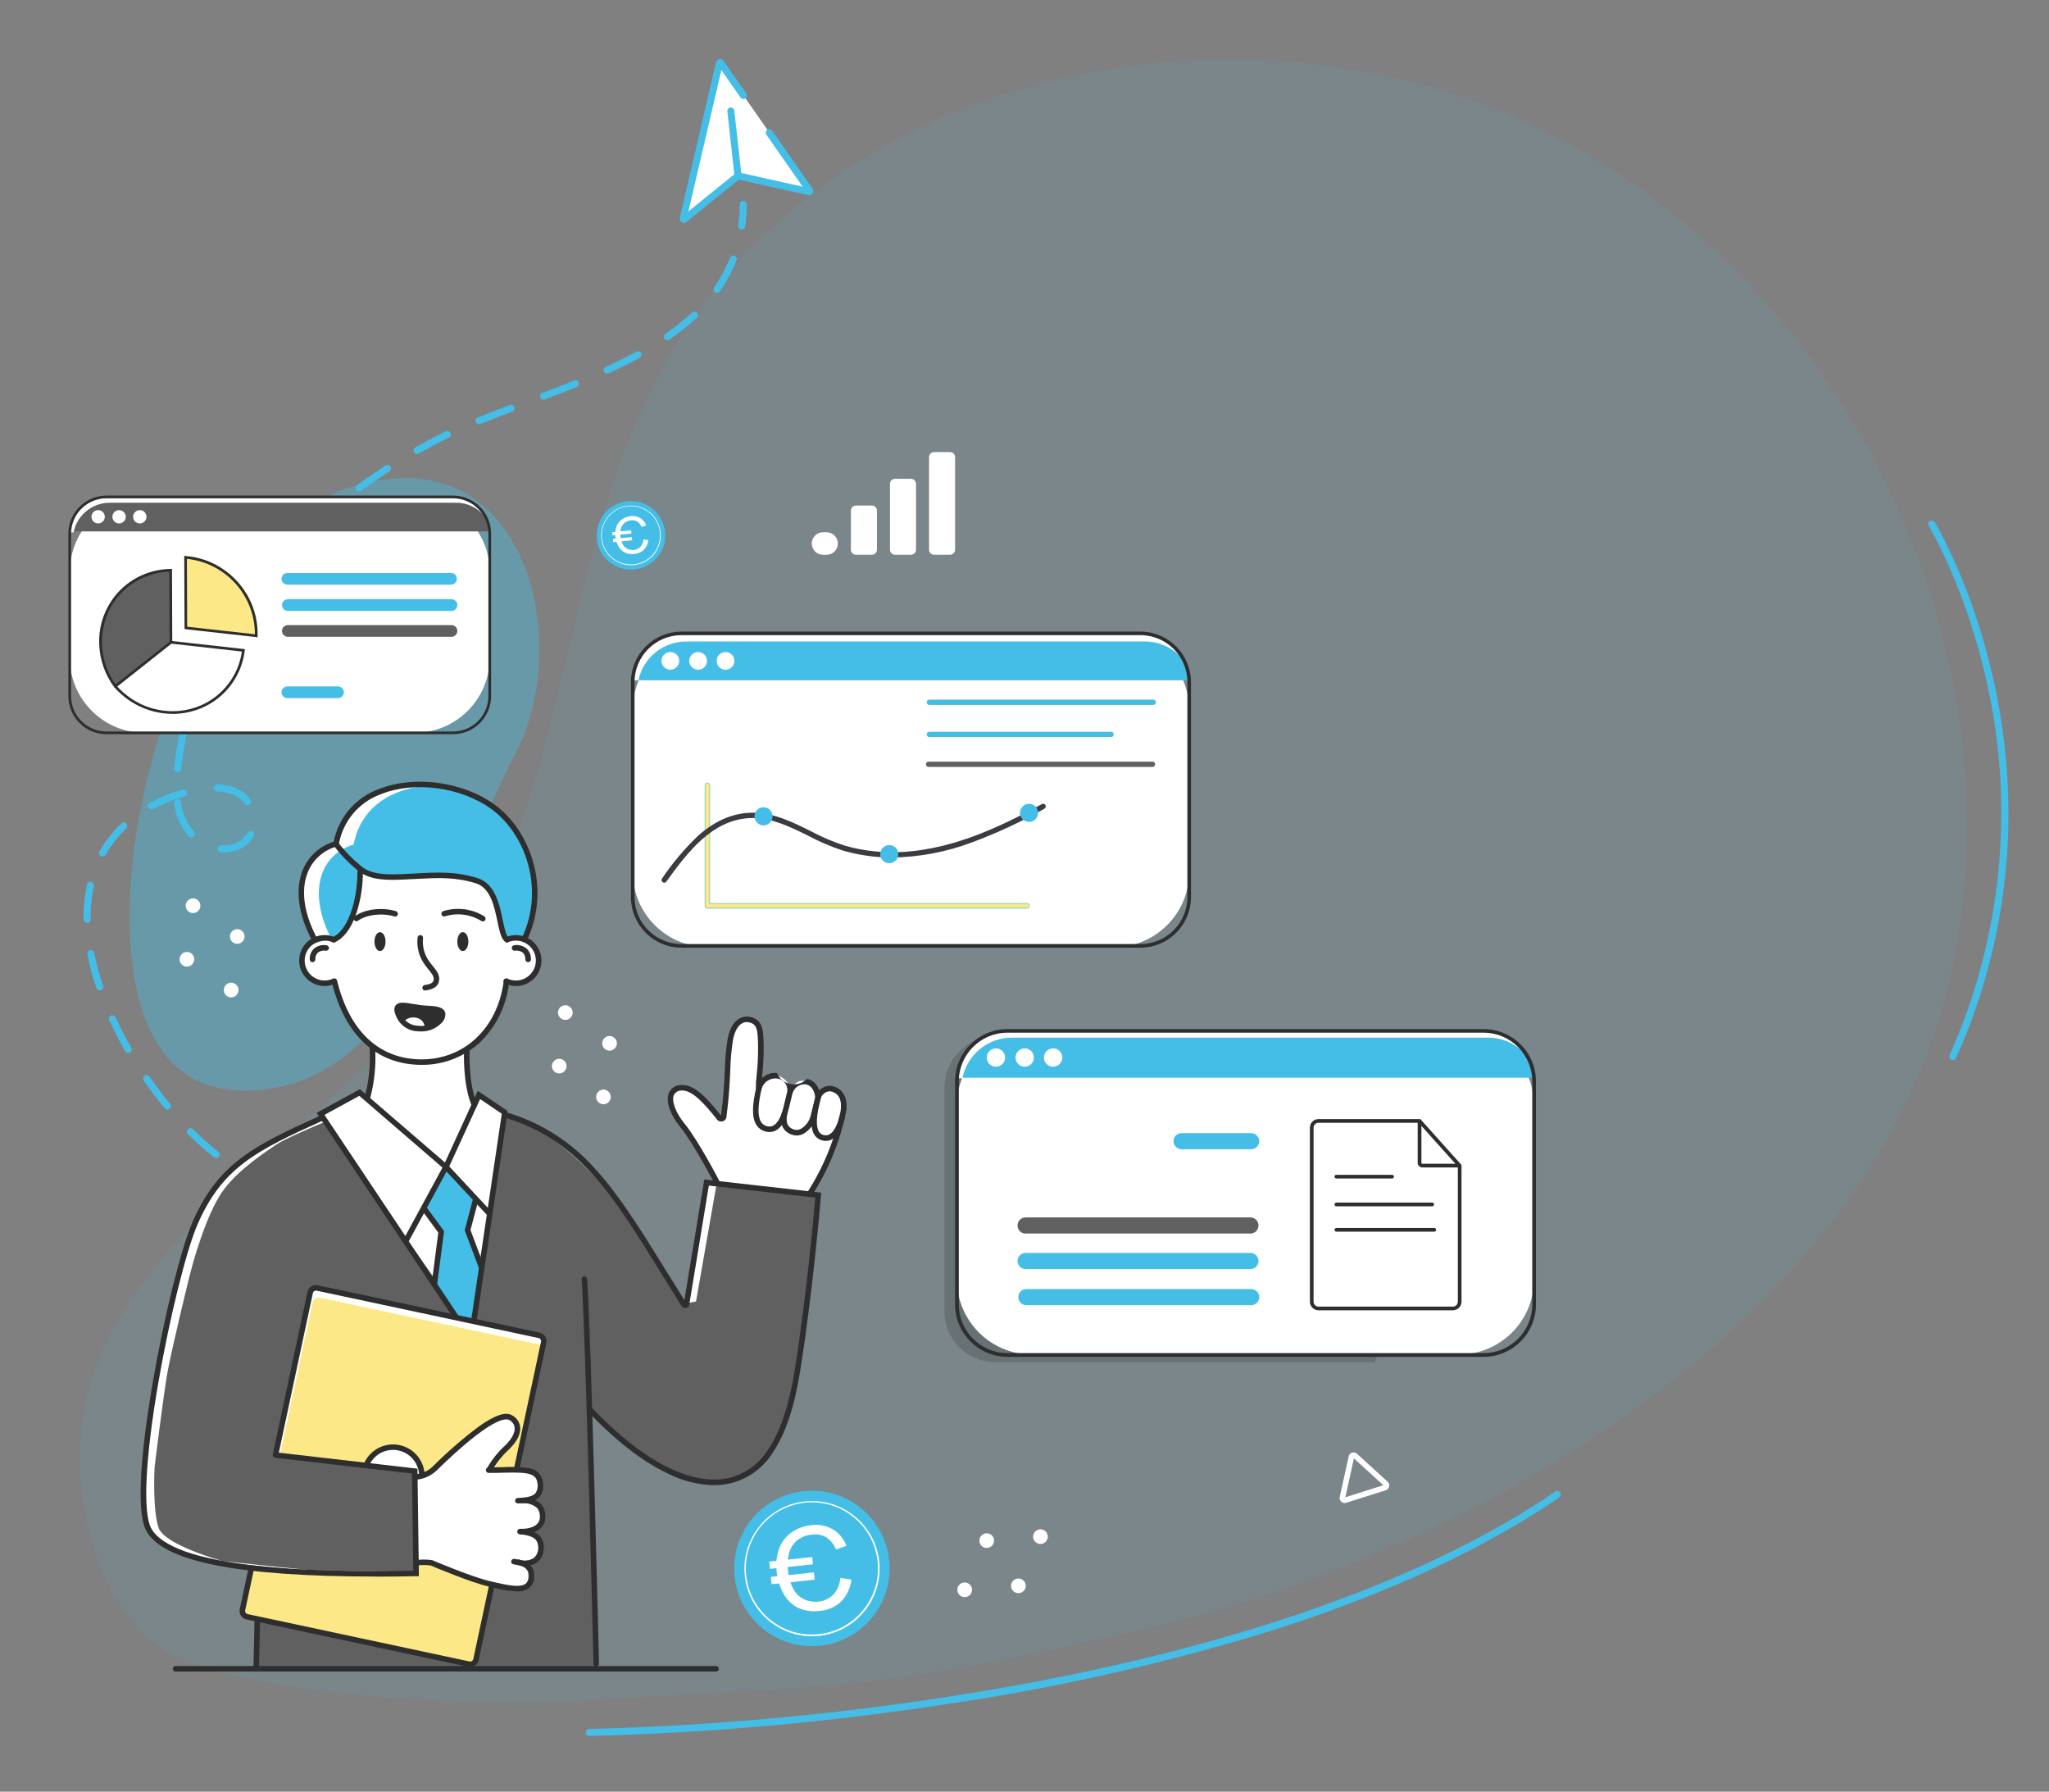 <?xml version="1.0" encoding="UTF-8"?>
<svg xmlns="http://www.w3.org/2000/svg" xmlns:xlink="http://www.w3.org/1999/xlink" id="Calque_1" viewBox="0 0 493 431">
  <rect x="0" y="0" width="493" height="431" fill="#808080" stroke="none"/>
  <defs>
    <style>.cls-1{fill:#fff;}.cls-2{clip-path:url(#clippath-2);}.cls-3{opacity:.4;}.cls-4{fill:#fce886;}.cls-5{clip-path:url(#clippath-1);}.cls-6{clip-path:url(#clippath);}.cls-7{fill:none;}.cls-8{fill:#2e2e2e;}.cls-9{fill:url(#Dégradé_sans_nom_4);}.cls-10{opacity:.1;}.cls-11{fill:#606060;}.cls-12{opacity:.15;}.cls-13{fill:#44bee7;}</style>
    <clipPath id="clippath">
      <rect class="cls-7" x="31.2" y="115" width="98.58" height="147.36"></rect>
    </clipPath>
    <clipPath id="clippath-1">
      <path class="cls-7" d="m250.68,193.43c-10.42,5.73-22.85,11.58-36.02,11.58-3.84,0-7.66-.52-11.35-1.57-2.83-.92-5.58-2.08-8.2-3.49-4.42-2.19-8.98-4.45-13.97-4.45-.4,0-.8.02-1.19.04-4.27.31-8.22,2.14-12.07,5.59-3.22,3.08-6.1,6.5-8.59,10.2-.2.28-.14.68.15.89s.68.14.89-.15c5.51-7.68,11.16-14.63,19.72-15.26.36-.03.72-.04,1.08-.04,4.71,0,9.14,2.2,13.42,4.32,2.69,1.44,5.51,2.63,8.42,3.57,3.81,1.08,7.75,1.63,11.71,1.62,6.54-.09,13.02-1.32,19.14-3.62,6.03-2.24,11.88-4.96,17.48-8.13.3-.17.41-.56.24-.86-.17-.3-.55-.41-.85-.25"></path>
    </clipPath>
    <linearGradient id="Dégradé_sans_nom_4" x1="-31.51" y1="-1433.15" x2="-31.51" y2="-1433.15" gradientTransform="translate(2933.48 -27011.28) scale(92.56 -18.99)" gradientUnits="userSpaceOnUse">
      <stop offset="0" stop-color="#484857"></stop>
      <stop offset="1" stop-color="#2e2e2e"></stop>
    </linearGradient>
    <clipPath id="clippath-2">
      <rect class="cls-7" x="227.24" y="249.35" width="105.74" height="78.32"></rect>
    </clipPath>
  </defs>
  <g id="illustration-service-v2">
    <g id="Groupe_418">
      <g id="Groupe_409">
        <g id="Groupe_408">
          <g id="Groupe_404" class="cls-3">
            <g id="Groupe_403">
              <g class="cls-6">
                <g id="Groupe_402">
                  <path id="Tracé_2616" class="cls-13" d="m123.91,181.45c13.42-25.03,4.19-70.64-31.13-66.14-36.2,4.61-53.18,49.52-59.14,80.32-4.13,21.35-6.79,66.49,24.89,66.73,39.74.31,50.93-53.96,65.38-80.91"></path>
                </g>
              </g>
            </g>
          </g>
          <g id="Groupe_407" class="cls-10">
            <g id="Groupe_406">
              <g id="Groupe_405">
                <path id="Tracé_2617" class="cls-13" d="m275.64,391.84c79.42-18.35,176.23-74.51,194.07-158.68,16.93-79.9-27.56-168.6-101.46-203.21C298.73-2.62,202.48,15.65,161.68,84.39c-25.74,43.37-23.69,96.87-48.15,140.77-21.61,38.79-70.5,59.52-89.2,100.26-8.97,19.54-6.63,51.27,10.95,68.36,15.75,15.31,84.12,16.63,103.78,15.4,65.24-4.07,71.04-2.21,136.59-17.35"></path>
              </g>
            </g>
          </g>
          <path id="Tracé_2618" class="cls-13" d="m141.75,417.61c-.47-.02-.83-.41-.82-.87.01-.44.37-.8.81-.82,28.68-.73,57.27-3.28,85.63-7.64,43.69-6.66,104.62-20.66,146.84-49.46.39-.26.91-.16,1.18.22.26.39.16.91-.22,1.18-18.77,12.81-42.73,23.8-71.21,32.66-24.99,7.58-50.51,13.29-76.35,17.08-28.42,4.37-57.09,6.92-85.84,7.65h0Z"></path>
          <path id="Tracé_2619" class="cls-13" d="m469.85,255.02c-.47,0-.84-.38-.84-.85,0-.12.03-.24.07-.34,12.54-28.06,15.7-59.41,9.02-89.41-5.04-23-13.95-37.79-14.04-37.94-.23-.41-.09-.92.32-1.15.39-.22.88-.1,1.13.27.09.15,9.13,15.13,14.23,38.39,2.98,13.46,4.06,27.28,3.21,41.04-1.12,17.1-5.29,33.86-12.32,49.49-.14.3-.44.5-.77.5"></path>
          <path id="Tracé_2620" class="cls-13" d="m160.01,127.91c.48,4.53-2.8,8.59-7.33,9.07-4.53.48-8.59-2.8-9.07-7.33-.48-4.53,2.8-8.59,7.33-9.07,4.53-.48,8.59,2.8,9.07,7.33,0,0,0,0,0,0"></path>
          <path id="Tracé_2621" class="cls-1" d="m152.56,135.93c-3.94.41-7.47-2.45-7.88-6.39-.41-3.94,2.45-7.47,6.39-7.88s7.47,2.45,7.88,6.39c.3,2.86-1.14,5.63-3.66,7.02-.84.47-1.77.76-2.73.86m-1.5-14.13c-3.85.41-6.64,3.86-6.23,7.71.41,3.85,3.86,6.64,7.71,6.23,3.85-.41,6.64-3.86,6.23-7.71-.41-3.85-3.86-6.64-7.72-6.23"></path>
          <path id="Tracé_2622" class="cls-1" d="m154.82,129.78c-.04.66-.3,1.28-.74,1.77-.43.43-.99.69-1.59.74-.53.06-1.06-.03-1.54-.26-.5-.24-.91-.64-1.15-1.14-.11-.21-.2-.43-.27-.66l2.57-.27-.08-.77-2.68.28c-.03-.16-.05-.33-.07-.51-.01-.12-.02-.23-.03-.35l2.69-.28-.08-.77-2.58.27c.02-.2.06-.39.1-.58.11-.54.4-1.04.82-1.41.46-.39,1.04-.62,1.64-.66.52-.08,1.05.02,1.51.28.47.32.83.77,1.03,1.3l1.12-.39c-.28-.73-.79-1.35-1.45-1.76-.69-.39-1.5-.55-2.29-.44-.74.07-1.46.33-2.08.76-.61.42-1.07,1.02-1.33,1.71-.16.42-.26.86-.29,1.31l-.77.08.08.77.68-.07c0,.12.02.23.03.35.02.17.04.34.07.5l-.69.07.08.77.8-.08c.12.36.27.71.45,1.04.34.65.88,1.19,1.53,1.53.74.34,1.57.45,2.37.33.84-.06,1.63-.42,2.24-1,.61-.63.99-1.45,1.08-2.32l-1.2-.16Z"></path>
          <path id="Tracé_2623" class="cls-13" d="m213.94,375.33c1.09,10.27-6.35,19.47-16.62,20.56s-19.47-6.35-20.56-16.62c-1.09-10.27,6.35-19.47,16.62-20.56,10.27-1.09,19.47,6.35,20.56,16.62,0,0,0,0,0,0"></path>
          <path id="Tracé_2624" class="cls-1" d="m197.07,393.53c-8.93.93-16.93-5.55-17.87-14.48-.93-8.93,5.55-16.93,14.48-17.87,8.93-.93,16.93,5.55,17.87,14.48.68,6.49-2.59,12.76-8.3,15.92-1.91,1.06-4.01,1.72-6.18,1.94m-3.4-32.03c-8.73.93-15.06,8.76-14.13,17.49.93,8.73,8.76,15.06,17.49,14.13,8.73-.93,15.06-8.76,14.13-17.49-.94-8.73-8.76-15.05-17.49-14.14"></path>
          <path id="Tracé_2625" class="cls-1" d="m202.18,379.59c-.09,1.49-.68,2.9-1.68,4.01-.96.98-2.25,1.57-3.61,1.68-1.19.13-2.4-.07-3.48-.58-1.14-.54-2.05-1.46-2.6-2.59-.25-.48-.45-.97-.62-1.49l5.83-.62-.19-1.75-6.08.65c-.07-.37-.12-.75-.16-1.15-.03-.27-.05-.53-.06-.79l6.09-.65-.19-1.75-5.85.62c.05-.44.12-.89.22-1.32.26-1.23.91-2.35,1.85-3.19,1.05-.88,2.35-1.41,3.72-1.51,1.18-.17,2.38.05,3.42.64,1.07.72,1.89,1.75,2.35,2.95l2.53-.89c-.62-1.66-1.78-3.06-3.29-3.98-1.57-.89-3.4-1.24-5.19-.99-1.69.16-3.31.75-4.7,1.72-1.38.95-2.43,2.31-3.01,3.88-.36.95-.58,1.96-.66,2.98l-1.74.18.19,1.75,1.53-.16c.01.27.04.53.06.8.04.38.1.76.16,1.13l-1.56.17.19,1.75,1.8-.19c.26.82.61,1.62,1.02,2.37.78,1.48,1.99,2.7,3.47,3.47,1.68.77,3.55,1.03,5.38.76,1.91-.14,3.7-.94,5.08-2.26,1.38-1.43,2.25-3.29,2.46-5.27l-2.71-.39Z"></path>
          <path id="Tracé_2626" class="cls-1" d="m54.88,236.55c.89-.4,1.93,0,2.34.88s0,1.93-.88,2.34-1.93,0-2.34-.88c0,0,0,0,0,0-.4-.89,0-1.93.88-2.33"></path>
          <path id="Tracé_2627" class="cls-1" d="m45.71,216.27c.89-.4,1.93,0,2.34.88s0,1.93-.88,2.34c-.89.4-1.93,0-2.34-.88,0,0,0,0,0,0-.4-.89,0-1.93.88-2.33"></path>
          <path id="Tracé_2628" class="cls-1" d="m56.35,223.67c.89-.4,1.93,0,2.34.88.4.89,0,1.93-.88,2.34-.89.4-1.93,0-2.33-.88-.4-.89,0-1.93.88-2.34,0,0,0,0,0,0"></path>
          <path id="Tracé_2629" class="cls-1" d="m44.24,229.15c.89-.4,1.93,0,2.34.88.4.89,0,1.93-.88,2.34-.89.4-1.93,0-2.33-.88-.4-.89,0-1.93.88-2.34,0,0,0,0,0,0"></path>
          <path id="Tracé_2630" class="cls-1" d="m144.46,262.26c.89-.4,1.93,0,2.34.88.4.89,0,1.93-.88,2.34-.89.4-1.93,0-2.33-.88-.4-.89,0-1.93.88-2.34h0"></path>
          <path id="Tracé_2631" class="cls-1" d="m135.29,241.97c.89-.4,1.93,0,2.34.88s0,1.93-.88,2.34-1.93,0-2.34-.88c0,0,0,0,0,0-.4-.89,0-1.93.88-2.33"></path>
          <path id="Tracé_2632" class="cls-1" d="m145.93,249.37c.89-.4,1.93,0,2.34.88s0,1.93-.88,2.34-1.93,0-2.34-.88c0,0,0,0,0,0-.4-.89,0-1.93.88-2.33"></path>
          <path id="Tracé_2633" class="cls-1" d="m133.82,254.85c.89-.4,1.93,0,2.34.88.4.89,0,1.93-.88,2.34-.89.4-1.93,0-2.33-.88-.4-.89,0-1.93.88-2.34h0"></path>
          <path id="Tracé_2634" class="cls-1" d="m233.55,381.42c.56.8.37,1.9-.43,2.46-.8.56-1.9.37-2.46-.43-.56-.8-.37-1.9.43-2.46.8-.56,1.9-.37,2.46.43,0,0,0,0,0,0"></path>
          <path id="Tracé_2635" class="cls-1" d="m251.78,368.64c.56.8.37,1.9-.43,2.46-.8.56-1.9.37-2.46-.43-.56-.8-.37-1.9.43-2.46.8-.56,1.9-.37,2.46.43,0,0,0,0,0,0"></path>
          <path id="Tracé_2636" class="cls-1" d="m246.48,380.47c.56.8.37,1.9-.43,2.46-.8.56-1.9.37-2.46-.43-.56-.8-.37-1.9.43-2.46.8-.56,1.9-.37,2.46.43,0,0,0,0,0,0"></path>
          <path id="Tracé_2637" class="cls-1" d="m238.85,369.59c.56.8.37,1.9-.43,2.46-.8.56-1.9.37-2.46-.43-.56-.8-.37-1.9.43-2.46.8-.56,1.9-.37,2.46.43"></path>
          <path id="Tracé_2638" class="cls-1" d="m323.53,361.56c-.67,0-1.21-.55-1.21-1.22,0-.08.01-.17.03-.25l2.15-9.75c.15-.65.79-1.07,1.45-.92.21.05.4.14.55.29l7.37,6.73c.49.45.53,1.22.08,1.71-.14.16-.33.27-.53.34l-9.51,3.01c-.12.04-.25.06-.37.06m2.22-10.74l-2.06,9.36,9.14-2.9-7.08-6.46Zm7.22,6.6h0Z"></path>
          <path id="Tracé_2639" class="cls-1" d="m63.62,175.14c-.67,0-1.21-.55-1.21-1.22,0-.09,0-.17.03-.25l2.15-9.75c.15-.65.79-1.07,1.45-.92.21.05.4.14.55.29l7.37,6.73c.49.45.53,1.22.08,1.71-.14.16-.33.27-.53.34l-9.51,3.01c-.12.04-.25.06-.37.06m2.22-10.74l-2.06,9.36,9.14-2.9-7.08-6.46Zm7.22,6.6h0Z"></path>
          <path id="Tracé_2640" class="cls-13" d="m75.49,225.6c-5.76-11.09-2.84-20.14,5.38-22.63,3.11-16.64,25.84-17.53,37.73-8.91,8.37,6.07,13.36,19.66,7.54,31.92l-50.65-.38Z"></path>
          <path id="Tracé_2641" class="cls-1" d="m75.49,225.79c-5.76-11.09-2.84-20.13,5.38-22.63,2-10.72,12.16-14.91,22.31-14.21-8.6.6-16.36,4.98-18.09,14.21-8.21,2.5-11.13,11.54-5.38,22.63h-4.23Z"></path>
          <path id="Tracé_2642" class="cls-1" d="m86.41,262.87l-9.29,5.08,33.01,49.5,3.97.31,5.45-37.17,1.74-13.5-6.02-3.84-8.29,16.89-20.57-17.27Z"></path>
          <path id="Tracé_2643" class="cls-11" d="m78.19,268.96s-11.74,4.81-14.23,6.53-8.81,5.8-12.53,10.71-6.65,14.83-7.61,18.2-5.23,21.27-6.08,26.17-3.01,21.97-3.05,22.63-.48,10.28.97,14.47,15.34,7.99,15.34,7.99c0,0,25.73,2.94,33.38,2.94s15.74-.1,15.74-.1l-.31-24.94-33.33-4.43,8.5-38.6s.45-.71,2.15-.51,52.89,11.36,52.89,11.36c.33.44.53.96.58,1.5.05.84-16.62,75.62-16.62,75.62l-52.04-13.28.22,16.22h81.33l-1.43-62.22s12.14,13.82,22.23,16.01,15.08.43,18.92-3.42,7.27-14.22,7.96-18.06,3.85-27.31,3.85-27.31l1.87-18.93-26.58-3-5.05,28.87-.86.17s-13.31-21.74-17.83-26.85-12.76-12.52-16.08-14.32c-2.93-1.44-5.94-2.69-9.04-3.73l-8.15,51.4-28.17-40.09-6.93-10.98Z"></path>
          <path id="Tracé_2644" class="cls-1" d="m53.51,375.52s24.71,2.83,32.89,2.93h-2.12c-7.65,0-33.38-2.94-33.38-2.94,0,0-13.89-3.8-15.34-7.99s-1.01-13.81-.97-14.47,2.2-17.73,3.05-22.63,5.12-22.81,6.08-26.17,3.89-13.29,7.61-18.2,10.05-9,12.53-10.71,14.23-6.53,14.23-6.53l.54.86c-3.48,1.46-10.34,4.41-12.17,5.67-2.49,1.71-8.81,5.8-12.53,10.71s-6.65,14.83-7.61,18.2-5.23,21.27-6.08,26.17-3.01,21.97-3.05,22.63-.48,10.28.97,14.47,15.34,7.99,15.34,7.99"></path>
          <path id="Tracé_2645" class="cls-1" d="m172.47,284.5l-5,28.58-2.82.54c.14-.88.33-1.75.58-2.61l4.69-26.8,2.55.28Z"></path>
          <path id="Tracé_2646" class="cls-1" d="m89.58,252.03s.6,9.29-1.57,12.05c.52,1.17,16.66,14.12,19.29,16.63,1.59-2.25,5.65-13.39,6.83-15.08-.66-.42-1.85-4.55-1.95-7.06-.05-1.27.1-6.48.1-6.48,0,0,6.07-4.43,7.47-9.13.76-2.55,2.08-5.93,2.08-5.93,0,0,5-.63,6.38-2.52s2.02-3.6.96-5.67-2.09-2.47-2.77-2.63c-1.46-.09-2.93-.1-4.39-.04,0,0-2.18-10.43-6.21-13.84-3.09-2.3-12.39-.98-20.81-1.06-3.33.19-6.6-.98-9.07-3.24,2.17,12.93-5.73,18.14-5.73,18.14,0,0-7.07-.49-7.51,5.19-.19,2.46.83,3.72,3.01,4.8s4.77-.21,4.77-.21c0,0,1.36,6.43,2.75,8.48s2.97,4.92,3.35,5.28,3.03,2.3,3.03,2.3"></path>
          <path id="Tracé_2647" class="cls-8" d="m114.14,266.49c-.27,0-.51-.16-.61-.41-2.25-5.38-1.89-13.11-1.87-13.43.02-.37.33-.65.7-.63.37.02.65.33.63.7,0,.08-.36,7.75,1.77,12.85.14.34-.02.73-.36.87-.08.03-.17.05-.25.05"></path>
          <path id="Tracé_2648" class="cls-8" d="m101.47,256.16c-10.8,0-18.47-7.04-21.62-19.82-.09-.36.13-.71.49-.8.36-.09.71.13.8.49,2.98,12.13,10.2,18.81,20.33,18.81s18.21-7.36,19.71-18.74c.05-.36.38-.62.74-.57.36.05.62.38.57.74-.57,5.62-3.15,10.85-7.26,14.72-3.79,3.37-8.69,5.21-13.76,5.17"></path>
          <path id="Tracé_2649" class="cls-8" d="m78.11,237.2c-3.38,0-6.13-2.75-6.13-6.13,0-3.39,2.75-6.13,6.13-6.13.84,0,1.67.17,2.43.51.34.15.49.54.34.87s-.54.49-.87.34c-2.43-1.05-5.26.07-6.31,2.51-1.05,2.43.07,5.26,2.51,6.31,1.27.55,2.71.52,3.95-.07.33-.16.73-.02.88.31.16.33.02.73-.31.89-.82.39-1.72.59-2.63.59"></path>
          <path id="Tracé_2650" class="cls-8" d="m75.19,231.46c-.36,0-.66-.29-.66-.66-.06-.97.31-1.92,1.01-2.6.83-.69,1.93-.99,3-.82.36.04.63.36.6.72s-.36.63-.72.6h0c-.7-.13-1.41.05-1.97.48-.41.43-.62,1.02-.58,1.61,0,.37-.29.67-.65.67h-.01Z"></path>
          <path id="Tracé_2651" class="cls-8" d="m124.14,237.2c-.91,0-1.81-.2-2.63-.59-.33-.16-.47-.55-.31-.89.16-.33.55-.47.88-.31.64.31,1.35.46,2.06.46,2.65,0,4.79-2.16,4.79-4.81,0-2.65-2.16-4.79-4.81-4.79-.65,0-1.29.13-1.88.39-.34.15-.73,0-.87-.34-.15-.34,0-.73.34-.87,3.11-1.35,6.71.08,8.06,3.19,1.35,3.11-.08,6.71-3.19,8.06-.77.33-1.6.5-2.43.51"></path>
          <path id="Tracé_2652" class="cls-8" d="m127.06,231.46h0c-.37,0-.66-.3-.66-.67h0c.04-.59-.17-1.18-.58-1.61-.56-.43-1.28-.6-1.97-.48-.36.04-.69-.23-.72-.6-.04-.36.23-.69.6-.72h0c1.07-.17,2.16.13,3,.82.7.68,1.06,1.63,1.01,2.6,0,.36-.3.66-.66.66"></path>
          <path id="Tracé_2653" class="cls-8" d="m92.76,226.51c0,1.25-.59,2.27-1.33,2.27s-1.33-1.01-1.33-2.27.59-2.27,1.33-2.27,1.33,1.01,1.33,2.27"></path>
          <path id="Tracé_2654" class="cls-8" d="m110.03,226.51c0,1.25.59,2.27,1.33,2.27s1.33-1.01,1.33-2.27-.59-2.27-1.33-2.27-1.33,1.01-1.33,2.27"></path>
          <path id="Tracé_2655" class="cls-8" d="m102.29,238.28c-.37,0-.67-.29-.67-.65,0-.34.24-.62.57-.67,1.38-.2,2.13-.49,2.17-1.44.03-.72-.57-1.45-1.26-2.3-.29-.36-.59-.73-.88-1.14-1.38-1.88-2.01-4.2-1.75-6.52.02-.37.34-.64.7-.62.36.02.64.33.62.69-.23,2.02.31,4.05,1.51,5.68.26.37.54.72.82,1.06.83,1.02,1.61,1.97,1.55,3.19-.09,2.23-2.34,2.56-3.31,2.7-.03,0-.07,0-.1,0"></path>
          <path id="Tracé_2656" class="cls-8" d="m88.47,264.47c-.37,0-.66-.3-.66-.66,0-.06,0-.13.03-.19.94-3.7,1.31-7.53,1.1-11.34-.02-.37.25-.68.62-.71.37-.02.68.25.71.62h0c.23,3.97-.16,7.96-1.16,11.81-.08.28-.34.47-.64.47"></path>
          <path id="Tracé_2657" class="cls-8" d="m85.77,221.62c-.37,0-.66-.29-.67-.66,0-.21.1-.42.27-.54,2.36-1.73,6.53-2.25,9.91-1.23.35.11.55.48.44.83-.11.35-.48.55-.83.44h0c-2.97-.9-6.73-.45-8.74,1.03-.11.08-.25.13-.39.13"></path>
          <path id="Tracé_2658" class="cls-8" d="m116.18,221.65c-.14,0-.27-.04-.39-.12-2.62-1.61-5.81-2.01-8.75-1.09-.35.1-.72-.1-.82-.45s.1-.72.45-.82h0c3.33-1.03,6.94-.56,9.89,1.28.3.21.36.63.15.93-.12.17-.32.27-.53.27"></path>
          <path id="Tracé_2659" class="cls-8" d="m100.59,247.66c-1.96-.04-3.72-1.2-4.53-2.98-.59-1.28-.64-1.99-.09-2.37.7-.48,2.53,0,5.31.38,2.03.28,4.96-.04,5.25,1.43.25,1.27-2.18,3.92-5.94,3.54"></path>
          <path id="Tracé_2660" class="cls-1" d="m96.54,245.36c1.39-1.41,5.39-1.85,6.19,1.87-2.42.5-5.59-.93-6.19-1.87"></path>
          <path id="Tracé_2661" class="cls-8" d="m101.31,248.13c-.27,0-.55-.01-.82-.04-2.19-.07-4.15-1.37-5.07-3.37-.35-.76-1.07-2.35.13-3.19.75-.52,1.97-.33,3.99,0,.54.09,1.15.18,1.8.27.49.07,1.05.1,1.6.13,1.82.1,3.89.22,4.21,1.82.07.87-.26,1.72-.9,2.31-1.29,1.35-3.08,2.09-4.94,2.06m-.68-1.36c1.71.22,3.43-.37,4.64-1.59.34-.3.55-.71.58-1.16-.12-.6-1.71-.69-2.98-.76-.58-.03-1.17-.07-1.71-.14-.66-.09-1.28-.19-1.82-.28-1.33-.21-2.71-.43-3.02-.22-.25.17.04.94.32,1.55.71,1.57,2.27,2.58,4,2.59h0Z"></path>
          <path id="Tracé_2662" class="cls-8" d="m102.2,247.37c.06-1.12-.65-2.14-1.73-2.47-1.21-.38-2.53-.04-3.41.87l-1.04-.82c1.21-1.36,3.12-1.88,4.85-1.32,1.6.51,2.68,2,2.65,3.68l-1.33.06Z"></path>
          <path id="Tracé_2663" class="cls-1" d="m195,286.88s4.74-9.01,5.47-11.05c.86-2.29,1.58-4.63,2.15-7.01.32-1.73.87-3.93.26-4.94s-1.5-2.57-3.41-2c-.89.21-1.74.57-2.52,1.05-.46-1.11-1.3-2.02-2.37-2.56-1.55-.58-2.19-.53-3.16.25s-1.4,1.14-1.4,1.14c-.26-1.19-1.06-2.19-2.16-2.72-1.7-.62-2.72-.32-3.55.41-.48.42-1.02.78-1.59,1.07,0,0,.33-6.03.34-7.14s.17-5.65-.62-6.59-1.08-2.09-2.77-1.56c-1.74.45-3.11,1.78-3.63,3.5-.41,1.74-1.01,8.97-1.01,8.97l-.82,10.17s-.54,1.18-1.32.84-2.98-3.97-4.78-5.21-2.81-2.3-4.5-1.77-2.1,1.35-2.07,2.51c.06,1.43.48,2.82,1.2,4.06.76,1.19,2.93,5.17,4.38,7.13s5.8,9.09,5.8,9.09l22.07,2.39Z"></path>
          <path id="Tracé_2664" class="cls-13" d="m107.53,280.97l6.53,7.91-1.55,7.05,3.38,9.72-2.8,15.5-.58-.18-8.25-12.77,1.63-12.45-3.49-5.32,4.77-9.83.37.37Z"></path>
          <path id="Tracé_2665" class="cls-8" d="m117.83,292.68c-.18,0-.36-.08-.48-.21l-10.84-11.63,8.45-18.43,6.86,4.64c.3.21.38.62.18.92-.21.3-.62.38-.92.18l-5.57-3.76-7.42,16.2,10.23,10.98c.25.27.23.69-.03.94-.12.11-.28.18-.45.18"></path>
          <path id="Tracé_2666" class="cls-8" d="m171.78,357.28c-3.81-.1-7.56-1.04-10.97-2.75-6.15-2.88-12.7-7.96-19.49-15.1-.25-.27-.24-.69.02-.94.27-.25.69-.24.94.02,16.38,17.23,27.41,18.14,32.53,17.15,4.17-.84,7.81-3.37,10.04-7,2.88-4.27,5.01-10.61,6.33-18.86,2.93-18.3,4.66-37.95,4.97-41.71l-25.6-2.89-4.71,28.62c-.06.41-.36.74-.77.83-.42.09-.84-.09-1.07-.45-1.65-2.62-3.2-5.12-4.69-7.54-12.49-20.17-20.03-32.35-37.89-37.83-.35-.11-.55-.48-.44-.83.11-.35.48-.55.83-.44,8.35,2.46,15.82,7.25,21.55,13.8,5.79,6.37,10.77,14.42,17.08,24.6,1.36,2.19,2.75,4.45,4.23,6.8l4.78-29.03,28.13,3.17-.05.64c-.02.22-1.79,22.16-5.04,42.46-1.37,8.56-3.51,14.91-6.54,19.4-2.42,3.92-6.37,6.66-10.89,7.56-1.08.21-2.18.31-3.28.31"></path>
          <path id="Tracé_2667" class="cls-8" d="m194.76,287.92c-.37,0-.66-.3-.66-.66,0-.13.04-.25.1-.36,3.87-5.98,6.6-12.63,8.05-19.6.38-2.55-.31-4.12-2.06-4.69-.51-.15-1.06-.09-1.52.17-.55.28-.97.77-1.18,1.35l-1.14,4.51c-.39,1.71-1.47,3.17-2.98,4.06-.84.48-1.84.58-2.76.28-2.22-.78-3.02-2.42-2.51-5.16.09-.35.46-.57.81-.47.32.08.53.39.49.71-.45,2.4.34,3.2,1.65,3.66.57.17,1.19.1,1.71-.2,1.18-.72,2.01-1.89,2.31-3.23l1.14-4.52c.31-.93.97-1.71,1.84-2.16.78-.43,1.7-.53,2.56-.26,2.39.78,3.44,2.96,2.96,6.15-1.48,7.16-4.28,13.98-8.24,20.11-.12.19-.33.31-.56.31"></path>
          <path id="Tracé_2668" class="cls-8" d="m172.59,285.24c-.25,0-.48-.14-.59-.36-.05-.1-4.97-9.63-8.3-13.72-2.54-3.12-3.62-6.39-2.75-8.32.57-1.18,1.79-1.9,3.1-1.83,3.3-.16,6.55,3.82,9.16,7.01l.21.26s.05.05.06.07c0-.03.01-.06.02-.1.57-4.15.74-7.67.89-10.77.05-2.54.28-5.08.69-7.59.45-2.31,1.32-3.9,2.6-4.74.83-.55,1.85-.74,2.83-.52,3.12.7,3.17,3.24,3.23,7.08.02,2.42-.1,4.84-.37,7.24-.01.14-.03.29-.04.42.95-.94,2.27-1.41,3.6-1.26.93,2.26,3.52,3.34,5.78,2.41.55-.22,1.04-.56,1.46-.98,1.79.34,3.02,1.93,3.3,4.26.04.36-.22.69-.58.74-.36.04-.69-.22-.74-.58-.21-1.75-1.02-2.88-2.23-3.11-1.29-.15-2.54.55-3.07,1.74-.19.36-.64.5-1,.31-.23-.12-.38-.35-.4-.61.04-1.54-1.17-2.83-2.71-2.87,0,0,0,0,0,0-1.55-.07-2.96.9-3.46,2.37-.07.38-.44.64-.82.57-.35-.06-.6-.37-.58-.73-.02-.94.04-1.88.16-2.81.26-2.35.38-4.72.36-7.09-.07-3.97-.2-5.36-2.2-5.81-.63-.14-1.28-.02-1.81.34-.95.62-1.65,1.96-2.02,3.88-.39,2.45-.61,4.92-.66,7.4-.15,3.13-.32,6.68-.9,10.89.04.71-.51,1.32-1.22,1.36-.5.03-.96-.23-1.2-.67l-.21-.26c-2.3-2.81-5.44-6.64-8.07-6.53-.8-.07-1.57.34-1.96,1.05-.64,1.44.41,4.3,2.57,6.94,3.42,4.2,8.25,13.56,8.45,13.95.17.33.04.73-.29.89-.09.05-.2.07-.3.07m17.09-23.28h0"></path>
          <path id="Tracé_2669" class="cls-8" d="m185.13,272.32c-.24,0-.49-.03-.73-.08-1-.19-1.88-.79-2.42-1.65-1.08-1.72-1.07-4.62.02-9.15.09-.36.44-.58.8-.49.36.09.58.44.49.8h0c-.98,4.1-1.04,6.76-.18,8.14.35.56.92.94,1.57,1.06,2.14.44,3.27-2.29,3.84-4.66.25-1.03,1-4.13,1-4.13l1.29.31s-.75,3.1-1,4.13c-1.15,4.76-3.21,5.72-4.68,5.72"></path>
          <path id="Tracé_2670" class="cls-8" d="m198.71,274.45c-.21,0-.41-.02-.61-.06-.9-.15-1.69-.67-2.17-1.44-1.02-1.62-.93-4.53.28-9.15.1-.35.46-.56.81-.47.35.09.56.45.47.8-1.09,4.19-1.24,6.84-.44,8.11.29.46.76.77,1.3.84,1.95.36,3.08-2.34,3.69-4.66.09-.35.46-.57.81-.47.35.09.57.46.47.81-1.2,4.57-3.07,5.69-4.61,5.69"></path>
          <path id="Tracé_2671" class="cls-8" d="m143.46,400.91c-.36,0-.65-.29-.66-.65-.02-.8-1.93-80.15-2.86-92.53-.03-.37.25-.68.61-.71.37-.03.68.25.71.61h0c.94,12.42,2.85,91.8,2.87,92.6,0,.37-.28.67-.65.68h-.02"></path>
          <path id="Tracé_2672" class="cls-8" d="m113.75,324.04l-16.71-25.04-.02-.02-20.87-31.26,10.45-5.71,21.52,18.56-9.77,18.03,14.59,21.85,7.85-52.93c.05-.36.39-.61.75-.56.36.05.61.39.56.75h0l-8.35,56.34Zm-35.68-55.85l19.46,29.15,8.93-16.47-20.01-17.26-8.37,4.58Z"></path>
          <path id="Tracé_2673" class="cls-8" d="m115.89,305.58c-.28,0-.52-.17-.62-.43l-3.46-9.18,1.98-7.5c.09-.35.46-.57.81-.47s.57.46.47.81h0l-1.87,7.09,3.31,8.79c.13.34-.04.73-.39.85-.07.03-.15.04-.23.04"></path>
          <path id="Tracé_2674" class="cls-8" d="m104.5,309.65s-.06,0-.09,0c-.36-.05-.62-.38-.57-.74,0,0,0,0,0,0l1.62-12.39-3.79-5.16c-.22-.3-.15-.71.14-.93s.71-.15.93.14h0l4.11,5.59-1.69,12.92c-.04.33-.32.58-.66.58"></path>
          <path id="Tracé_2675" class="cls-8" d="m61.67,401.48h-.02c-.37,0-.66-.31-.65-.68l.25-11.36c0-.37.31-.66.68-.65s.66.31.65.68l-.25,11.36c0,.36-.3.65-.66.65"></path>
          <path id="Tracé_2676" class="cls-4" d="m130.8,322.92l-16.29,76.32c-.16.77-.92,1.25-1.68,1.09h0l-53.41-11.4c-.77-.16-1.25-.92-1.09-1.68,0,0,0,0,0,0l2.07-9.7,39.7.53-.83-24.18-32.9-4.36,8.24-38.6c.16-.77.92-1.25,1.68-1.09h0l53.41,11.4c.77.16,1.25.92,1.09,1.68,0,0,0,0,0,0"></path>
          <path id="Tracé_2677" class="cls-1" d="m130.8,322.92l-.16.75c-.11-.05-.22-.09-.33-.11l-53.41-11.4c-.77-.16-1.52.32-1.68,1.09,0,0,0,0,0,0l-7.78,36.43-1.06-.14,8.24-38.6c.16-.77.92-1.25,1.68-1.09,0,0,0,0,0,0l53.41,11.4c.77.16,1.25.92,1.09,1.68"></path>
          <path id="Tracé_2678" class="cls-8" d="m113.13,401.02c-.15,0-.29-.02-.43-.05l-53.41-11.4c-1.12-.24-1.84-1.35-1.6-2.47l2.15-10.06c.08-.36.43-.59.79-.51.36.08.59.43.51.79h0l-2.15,10.06c-.09.41.17.81.58.9,0,0,0,0,0,0l53.41,11.4c.41.09.81-.17.9-.58h0s16.29-76.32,16.29-76.32c.09-.41-.17-.81-.58-.9,0,0,0,0,0,0l-53.41-11.4c-.41-.09-.81.17-.9.58,0,0,0,0,0,0l-8.34,39.06c-.08.36-.43.59-.79.51-.36-.08-.59-.43-.51-.79l8.34-39.06c.24-1.12,1.35-1.84,2.47-1.6h0l53.41,11.4c1.12.24,1.84,1.35,1.6,2.47l-16.29,76.32c-.21.96-1.05,1.65-2.04,1.65"></path>
          <path id="Tracé_2679" class="cls-1" d="m96.02,348.28c-3.31-.7-6.64,1.07-7.9,4.21-.15.36,7.41.6,11.16,1.41,2.55.54-1.09,7.6.52,5.77,2.53-2.89,2.24-7.28-.65-9.81-.89-.78-1.97-1.32-3.13-1.57"></path>
          <path id="Tracé_2680" class="cls-8" d="m99.91,360.18c-.37,0-.66-.3-.66-.66,0-.16.06-.32.16-.44.67-.76,1.12-1.69,1.3-2.69.73-3.4-1.44-6.74-4.83-7.47-2.99-.64-6.01.97-7.15,3.81-.14.34-.52.51-.86.37-.34-.14-.51-.52-.37-.86h0c1.57-3.9,6.01-5.79,9.91-4.22,3.43,1.38,5.37,5.03,4.61,8.65-.23,1.22-.78,2.36-1.6,3.29-.13.14-.31.23-.5.23"></path>
          <path id="Tracé_2681" class="cls-1" d="m127.29,360.65c1.13-.21,2.11-.9,2.69-1.89,1.16-1.75.38-1.58-1.32-4.16s-9.5.3-11.06-1.11c.27-2.86,9.03-6.53,5.72-12.53-.2-.31-.54-.49-.9-.48-.94-.62-3.15.99-5.15,1.61-2.06.63-9.13,7.76-10.22,8.79-4.13,3.92-5.36,4.03-7.25,4.41.1,6.6.31,20.65.31,20.65l3.06-.09c2.53.72,4.99,1.65,7.36,2.79,2.46,1.1,6.3,2.33,6.46,2.4,2.39.62,4.83.99,7.3,1.1,2.71.08,2.15-.95,2.96-2.33.59-1.01-.37-2.2-.95-2.77.43-.28.84-.58,1.19-.86.47-.16.94-.34,1.39-.55.76-.4.85-2.05.57-4.09s-2.59-2.58-2.59-2.58c0,0,.6-.15,1.56-.42s1.61-1.89,1.87-4.12-3.01-3.76-3.01-3.76"></path>
          <path id="Tracé_2682" class="cls-8" d="m100.12,355.95c-.37,0-.66-.3-.66-.67,0-.35.28-.64.63-.66,1.54-.14,2.99-.81,4.09-1.89,3.38-3.39,7-6.54,10.82-9.42,4.01-2.89,6.63-3.79,8.25-2.83,1.03.56,1.73,1.58,1.89,2.74.14,1.16-.2,3.04-2.63,5.41-1.65,1.49-3.05,3.23-4.15,5.15-.16.33-.55.47-.88.32-.33-.16-.47-.55-.32-.88,1.16-2.08,2.66-3.95,4.42-5.54,1.59-1.55,2.39-3.08,2.24-4.3-.11-.75-.57-1.4-1.24-1.76-.95-.56-4.57-.51-17.47,12.06-1.34,1.3-3.09,2.11-4.95,2.27h-.03"></path>
          <path id="Tracé_2683" class="cls-8" d="m124.36,382.81c-1.93-.1-3.84-.41-5.7-.91l-.91-.21c-4.38-.98-13.26-4.73-14.15-5.11-1.13-.14-2.27-.13-3.4.02-.36.05-.7-.21-.74-.57-.05-.36.21-.7.57-.74,1.3-.18,2.62-.17,3.92.01h.06s.06.04.06.04c.1.04,9.58,4.08,13.98,5.06.3.07.61.14.91.21,2.87.65,6.13,1.39,7.48.39.47-.39.73-.98.72-1.59.11-1.7-.43-2.69-3.6-3.1-.36-.05-.62-.38-.57-.74.05-.36.38-.62.74-.57,3.52.45,4.94,1.79,4.76,4.5,0,1-.47,1.94-1.25,2.56-.85.55-1.85.82-2.86.75"></path>
          <path id="Tracé_2684" class="cls-8" d="m124.6,361.66c-.37,0-.67-.29-.67-.65,0-.37.29-.67.65-.67,2.37-.08,3.64-.42,4.25-1.13.49-.73.66-1.63.47-2.49-.28-2.52-3-2.57-8.2-2.45-1.13.03-2.3.06-3.54.05-.37,0-.66-.3-.66-.67,0-.36.3-.65.66-.66h0c1.22,0,2.38-.02,3.5-.05,2.11-.15,4.24-.06,6.33.28,1.73.22,3.07,1.62,3.22,3.35.25,1.23-.04,2.5-.78,3.51-1.1,1.27-3.15,1.51-5.21,1.59h-.02"></path>
          <path id="Tracé_2685" class="cls-8" d="m125.44,369.09h-.35c-.37-.01-.65-.32-.64-.68.01-.37.32-.65.68-.64h0c3.2.09,4.69-1.21,4.74-2.54.13-.89-.11-1.8-.67-2.51-.99-.81-2.25-1.21-3.52-1.1-.37,0-.66-.31-.65-.68,0-.37.31-.66.68-.65,1.63-.11,3.24.44,4.46,1.52.81.97,1.18,2.22,1.03,3.47-.06,1.44-1.34,3.82-5.75,3.82"></path>
          <path id="Tracé_2686" class="cls-8" d="m126.49,376.71c-.63,0-1.26-.09-1.88-.25-.36-.09-.57-.45-.49-.8s.45-.57.8-.49c1.13.4,2.37.28,3.41-.31.67-.52,1.09-1.3,1.15-2.15.15-.78-.03-1.58-.5-2.22-.61-.75-1.88-1.22-3.75-1.4-.36-.04-.63-.36-.6-.72.04-.36.36-.63.72-.6,2.27.22,3.79.83,4.65,1.88.69.91.98,2.06.79,3.19-.09,1.23-.71,2.37-1.71,3.1-.77.52-1.68.79-2.61.76"></path>
          <path id="Tracé_2687" class="cls-8" d="m90.37,379.25c-33.06,0-51.14-3.61-55.16-10.98-3.06-5.61-.32-24.95,1.59-35.98,2.73-15.8,6.74-31.91,9.51-38.29,2.94-6.77,6.55-11.52,11.7-15.43,4.86-3.69,10.98-6.56,19.09-10.21.33-.15.73,0,.88.33.15.33,0,.73-.33.88-16.17,7.28-24.21,11.39-30.12,24.96-2.7,6.2-6.75,22.53-9.42,37.99-3.15,18.21-3.8,31.34-1.73,35.12,2.42,4.43,11.04,7.48,25.63,9.05,9.74,1.05,21.99,1.43,37.43,1.16l-.32-23.38-32.72-3.77c-.36-.04-.62-.37-.58-.73.04-.36.37-.62.74-.58h0l33.88,3.91.35,25.86h-.66c-3.38.08-6.63.11-9.75.11"></path>
          <path id="Tracé_2688" class="cls-8" d="m121.97,226.72c-.14,0-.29-.05-.4-.14-1.02-.77-1.4-2.62-1.89-4.96-.74-3.57-1.67-8.02-5.15-9.12-4.99-1.57-9.23-1.34-14.14-1.08-.95.05-1.92.1-2.94.14l-.39.02c-3.17.13-7.51.32-10.46-1.79-2.34-1.81-4.44-3.92-6.23-6.27-.24-.28-.2-.7.08-.93s.7-.2.93.08c0,0,0,0,0,.01,1.72,2.26,3.73,4.29,5.98,6.04,2.58,1.84,6.65,1.67,9.63,1.54l.4-.02c1-.04,1.98-.09,2.92-.14,5.04-.27,9.39-.5,14.61,1.14,4.23,1.33,5.28,6.4,6.05,10.11.38,1.82.77,3.7,1.39,4.17.29.22.35.64.13.93-.13.16-.32.26-.53.26"></path>
          <path id="Tracé_2689" class="cls-8" d="m80.29,226.72c-.37,0-.66-.3-.66-.66,0-.27.16-.51.4-.61,3.5-1.51,6.07-8.51,5.97-16.28,0-.37.29-.67.65-.67h0c.36,0,.66.29.66.66.08,3.68-.49,7.35-1.66,10.84-1.24,3.46-3,5.77-5.11,6.68-.08.04-.17.05-.26.05"></path>
          <path id="Tracé_2690" class="cls-8" d="m126.14,226.64c-.37,0-.66-.3-.66-.66,0-.1.02-.2.06-.28,5.7-12,.75-25.24-7.33-31.09-7.3-5.29-18.46-6.79-26.55-3.57-5.3,1.91-9.16,6.51-10.14,12.06l-.07.4-.39.12c-3.13.85-5.69,3.09-6.95,6.07-1.77,4.21-1.07,9.76,1.97,15.62.17.33.04.73-.28.89-.33.17-.73.04-.89-.28h0c-3.23-6.22-3.94-12.17-2.02-16.74,1.35-3.22,4.07-5.68,7.41-6.71,1.14-5.84,5.27-10.65,10.87-12.66,8.48-3.38,20.18-1.81,27.82,3.73,8.52,6.18,13.75,20.11,7.75,32.74-.11.23-.34.38-.6.38"></path>
          <path id="Tracé_2691" class="cls-8" d="m172.28,402.1H42.22c-.37,0-.66-.3-.66-.67,0-.36.3-.65.66-.66h130.06c.37,0,.67.29.67.66s-.29.67-.66.67h-.01"></path>
          <path id="Tracé_2692" class="cls-13" d="m52.01,278.57c-.19,0-.37-.06-.51-.17-2.21-1.72-4.31-3.58-6.28-5.57-.33-.33-.33-.87,0-1.2.33-.33.87-.33,1.2,0h0c1.92,1.94,3.96,3.75,6.12,5.42.37.28.44.81.16,1.18-.16.21-.41.33-.67.33m-11.76-11.64c-.25,0-.49-.11-.65-.31-1.74-2.12-3.44-4.37-5.03-6.67-.28-.38-.2-.9.18-1.18.38-.28.9-.2,1.18.18,0,.01.02.03.03.04,1.57,2.27,3.23,4.48,4.94,6.56.3.36.24.89-.12,1.19-.15.12-.34.19-.53.19m-9.41-13.62c-.3,0-.58-.16-.73-.42-1.41-2.46-2.7-4.96-3.84-7.43-.21-.42-.04-.93.38-1.13.42-.21.93-.04,1.13.38,0,.02.02.03.02.05,1.12,2.43,2.38,4.88,3.77,7.3.23.4.09.92-.31,1.15-.13.07-.27.11-.42.11m-6.87-15.06c-.36,0-.68-.23-.8-.58-.9-2.65-1.62-5.36-2.17-8.11-.09-.46.22-.9.68-.99.45-.08.89.21.98.66.53,2.67,1.23,5.31,2.11,7.89.15.44-.09.92-.53,1.07-.09.03-.18.04-.27.04m-3.03-16.23c-.46,0-.84-.37-.84-.83,0-.21,0-.43,0-.64-.01-2.62.27-5.23.82-7.79.11-.45.57-.73,1.02-.62.44.11.71.54.63.99-.53,2.44-.79,4.92-.78,7.42v.61c0,.47-.36.85-.83.86,0,0,0,0,0,0h-.01m3.72-15.94c-.47,0-.84-.38-.84-.85,0-.14.04-.29.11-.41,1.4-2.48,3.16-4.74,5.22-6.71.33-.33.87-.33,1.2,0s.33.87,0,1.2c0,0-.02.01-.02.02-1.94,1.85-3.6,3.98-4.92,6.31-.15.27-.43.43-.74.43m29.14-1.02c-.2,0-.41,0-.62-.02-.47-.01-.84-.4-.82-.87.01-.47.4-.84.87-.82.02,0,.04,0,.06,0,.17.01.35.02.52.02,2.32.15,4.53-1.01,5.72-3.01.22-.41.73-.57,1.14-.36s.57.73.36,1.14h0c-1.48,2.56-4.27,4.07-7.22,3.91m-7.81-3.58c-.24,0-.47-.1-.63-.28-1.93-2.22-3.16-4.98-3.52-7.9-.07-.46.24-.89.7-.97.46-.07.89.24.97.7,0,0,0,.01,0,.02.31,2.59,1.39,5.04,3.1,7.02.31.35.29.88-.06,1.19-.16.14-.36.22-.57.22m-9.57-6.74c-.47,0-.84-.38-.84-.85,0-.31.17-.6.45-.75,2.5-1.3,5.13-2.36,7.83-3.15.45-.12.91.15,1.03.6.12.44-.13.89-.56,1.02-2.6.76-5.12,1.78-7.52,3.03-.12.06-.26.1-.39.1m23.1-1.01c-.28,0-.54-.13-.7-.36-1.28-1.84-3.49-2.83-6.59-2.93-.47-.03-.82-.44-.78-.9.03-.44.4-.79.84-.79,3.66.12,6.33,1.35,7.92,3.66.27.38.17.91-.21,1.18-.14.1-.31.15-.48.15m-16.79-7.96h-.08c-.46-.04-.81-.45-.76-.92.26-2.78.68-5.55,1.26-8.28.11-.45.56-.73,1.02-.63.44.1.72.53.64.98-.56,2.67-.97,5.37-1.22,8.09-.04.43-.4.77-.84.77m3.4-16.17c-.47,0-.84-.38-.84-.85,0-.09.01-.18.04-.26.88-2.65,1.89-5.25,3.04-7.79.2-.42.7-.6,1.13-.4.41.19.59.68.42,1.09-1.12,2.49-2.12,5.04-2.98,7.63-.11.35-.44.58-.8.58m6.76-15.09c-.47,0-.84-.38-.84-.85,0-.15.04-.29.11-.42,1.35-2.37,2.85-4.75,4.45-7.07.26-.39.78-.5,1.17-.24.39.26.5.78.24,1.17,0,.01-.01.02-.02.03-1.57,2.28-3.04,4.62-4.37,6.95-.15.26-.43.43-.74.43m9.37-13.63c-.47,0-.84-.38-.84-.85,0-.19.07-.38.19-.53,1.72-2.12,3.57-4.23,5.49-6.28.31-.35.84-.38,1.19-.07.35.31.38.84.07,1.19,0,.01-.02.02-.03.03-1.89,2.02-3.71,4.1-5.41,6.19-.16.2-.4.31-.66.31m11.32-12.09c-.47,0-.84-.38-.84-.85,0-.23.1-.46.27-.62,2-1.87,4.11-3.72,6.27-5.5.34-.32.88-.3,1.19.04s.3.88-.04,1.19c-.02.02-.05.05-.08.07-2.13,1.76-4.21,3.58-6.19,5.43-.16.15-.36.23-.58.23m12.78-10.55c-.47,0-.85-.38-.85-.84,0-.27.13-.52.35-.68,2.23-1.63,4.54-3.21,6.87-4.72.4-.24.92-.12,1.16.28.24.38.13.89-.25,1.14-2.3,1.49-4.59,3.06-6.79,4.66-.14.11-.32.16-.5.16m13.91-8.99c-.47,0-.84-.38-.84-.85,0-.3.16-.58.43-.73,1.46-.83,2.94-1.64,4.41-2.41.93-.49,1.93-.98,2.97-1.48.43-.19.93.01,1.11.44.18.41,0,.88-.39,1.09-1.02.48-2,.97-2.92,1.45-1.46.76-2.92,1.56-4.36,2.38-.13.07-.27.11-.42.11m14.94-7.16c-.47,0-.84-.38-.84-.85,0-.34.21-.65.53-.78,2.72-1.1,5.57-2.18,7.75-3,.44-.15.92.08,1.07.53.14.42-.06.89-.48,1.06-2.17.82-5.01,1.89-7.71,2.98-.1.04-.21.06-.32.06m15.5-5.9c-.47,0-.85-.38-.85-.84,0-.35.22-.67.55-.79,3.04-1.15,5.49-2.1,7.71-3,.44-.16.92.06,1.08.5.15.42-.04.88-.45,1.06-2.23.9-4.69,1.86-7.75,3.01-.1.04-.2.06-.3.05m15.35-6.27c-.47,0-.84-.38-.84-.85,0-.33.19-.63.49-.77,2.7-1.23,5.1-2.43,7.37-3.67.41-.22.92-.06,1.14.35.21.4.07.9-.33,1.13-2.3,1.25-4.74,2.47-7.47,3.72-.11.05-.23.08-.35.08m14.48-8.02c-.47,0-.85-.38-.85-.84,0-.28.14-.54.36-.7,2.24-1.54,4.37-3.24,6.36-5.09.33-.33.87-.33,1.2,0s.33.87,0,1.2c-.01.01-.02.02-.03.03-2.05,1.91-4.24,3.67-6.55,5.25-.14.1-.31.15-.48.15m11.89-11.39c-.47,0-.84-.38-.84-.85,0-.17.05-.34.15-.48,1.55-2.2,2.84-4.57,3.82-7.08.16-.44.64-.67,1.08-.51s.67.64.51,1.08c0,.02-.01.03-.02.04-1.03,2.63-2.38,5.12-4.01,7.43-.16.22-.42.36-.69.36m5.97-15.23s-.08,0-.11,0c-.46-.06-.79-.49-.72-.95.23-1.71.34-3.42.34-5.14.02-.47.41-.83.87-.82.44.02.8.37.82.82,0,1.8-.12,3.59-.36,5.37-.06.42-.41.73-.84.73"></path>
          <path id="Tracé_2693" class="cls-1" d="m177.66,42.3l17,3.8c.09.02.18-.04.2-.13,0-.04,0-.09-.02-.13l-21.43-30.72c-.05-.08-.16-.09-.23-.04-.03.02-.06.06-.07.1l-8.72,37.38c-.02.09.04.18.13.2.05.01.1,0,.14-.04l12.85-10.38s.09-.05.14-.04"></path>
          <path id="Tracé_2694" class="cls-1" d="m175.18,43.33c-.73.4-6.43,3.12-6.43,3.12l4.96-30.98-9.05,37.24,10.52-9.39Z"></path>
          <path id="Tracé_2695" class="cls-13" d="m164.55,53.61c-.56,0-1.01-.45-1.01-1.01,0-.07,0-.14.02-.21l8.72-37.39c.12-.54.67-.89,1.21-.76.25.06.47.21.61.42l5.48,7.86c.26.39.15.91-.24,1.17-.38.25-.88.16-1.15-.2l-4.62-6.62-7.93,33.98,11.32-9.15c.24-.2.55-.27.85-.21l15.31,3.42-8.74-12.53c-.26-.39-.15-.91.24-1.17.38-.25.88-.16,1.15.2l9.73,13.96v.02c.32.47.19,1.09-.27,1.4-.23.15-.5.2-.77.15l-16.69-3.73-12.6,10.18c-.18.15-.41.23-.65.23h0Zm8.15-38.01h0m1.23-.23v.02s0-.02,0-.02"></path>
          <path id="Tracé_2696" class="cls-13" d="m177.57,43.13c-.43,0-.79-.32-.84-.75l-1.73-15.61c-.04-.47.31-.87.77-.91.45-.04.84.28.91.73l1.73,15.61c.05.46-.28.88-.75.93-.03,0-.06,0-.09,0"></path>
          <path id="Tracé_2697" class="cls-1" d="m224.76,133.45h3.81c.68,0,1.23-.55,1.23-1.23v-22.24c0-.68-.55-1.23-1.23-1.23h-3.81c-.68,0-1.23.55-1.23,1.23v22.24c0,.68.55,1.23,1.23,1.23"></path>
          <path id="Tracé_2698" class="cls-1" d="m215.36,133.45h3.81c.68,0,1.23-.55,1.23-1.23v-15.81c0-.68-.55-1.23-1.23-1.23h-3.81c-.68,0-1.23.55-1.23,1.23v15.81c0,.68.55,1.23,1.23,1.23"></path>
          <path id="Tracé_2699" class="cls-1" d="m205.96,133.45h3.81c.68,0,1.23-.55,1.23-1.23v-9.38c0-.68-.55-1.23-1.23-1.23h-3.81c-.68,0-1.23.55-1.23,1.23v9.38c0,.68.55,1.23,1.23,1.23"></path>
          <path id="Tracé_2700" class="cls-1" d="m198.03,133.46h.85c1.5,0,2.71-1.21,2.71-2.71s-1.21-2.71-2.71-2.71h-.85c-1.5,0-2.71,1.21-2.71,2.71s1.21,2.71,2.71,2.71"></path>
          <path id="Tracé_2701" class="cls-1" d="m268.02,227.85h-97.68c-10,0-18.1-8.1-18.1-18.1v-38.97c0-10,8.1-18.1,18.1-18.1h97.68c10,0,18.1,8.1,18.1,18.1v38.97c0,10-8.1,18.1-18.1,18.1"></path>
          <path id="Tracé_2702" class="cls-13" d="m286.12,163.65h-133.87c.23-6.31,5.41-11.31,11.73-11.31h110.42c6.32,0,11.5,5,11.72,11.31"></path>
          <path id="Tracé_2703" class="cls-1" d="m285.08,159.25c-2.2-3.09-5.76-4.93-9.56-4.93h-110.42c-5.55,0-10.35,3.89-11.49,9.33h-1.38c.23-6.31,5.41-11.31,11.72-11.31h110.42c4.62,0,8.8,2.7,10.7,6.91"></path>
          <path id="Tracé_2704" class="cls-1" d="m163.42,158.98c0,1.17-.95,2.13-2.13,2.13s-2.13-.95-2.13-2.13.95-2.13,2.13-2.13h0c1.17,0,2.13.95,2.13,2.13"></path>
          <path id="Tracé_2705" class="cls-1" d="m170.1,158.98c0,1.17-.95,2.13-2.13,2.13s-2.13-.95-2.13-2.13.95-2.13,2.13-2.13h0c1.17,0,2.13.95,2.13,2.13"></path>
          <path id="Tracé_2706" class="cls-1" d="m176.7,158.98c0,1.17-.95,2.13-2.13,2.13s-2.13-.95-2.13-2.13.95-2.13,2.13-2.13h0c1.17,0,2.13.95,2.13,2.13"></path>
          <path id="Tracé_2707" class="cls-13" d="m170.19,218.54c-.35,0-.63-.28-.63-.63v-28.98c0-.35.28-.64.63-.64s.64.28.64.63h0v28.36h76.27c.35,0,.64.28.64.63s-.28.64-.63.64h-76.91Z"></path>
          <path id="Tracé_2708" class="cls-4" d="m247.09,218.41h-76.9c-.28,0-.51-.23-.51-.51v-28.98c0-.28.23-.51.51-.51s.51.23.51.51v28.48h76.4c.28,0,.51.23.51.51s-.23.51-.51.51"></path>
        </g>
      </g>
      <g id="Groupe_411">
        <g class="cls-5">
          <g id="Groupe_410">
            <rect id="Rectangle_242" class="cls-9" x="159.15" y="193.35" width="92.56" height="18.99"></rect>
          </g>
        </g>
      </g>
      <g id="Groupe_416">
        <g id="Groupe_415">
          <path id="Tracé_2710" class="cls-13" d="m247.59,197.72c-1.2,0-2.18-.98-2.18-2.18,0-1.2.98-2.18,2.18-2.18,1.2,0,2.18.98,2.18,2.18,0,1.2-.98,2.18-2.18,2.18"></path>
          <path id="Tracé_2711" class="cls-13" d="m249.65,195.54c0,1.13-.92,2.06-2.05,2.06s-2.06-.92-2.06-2.05c0-1.13.92-2.06,2.05-2.06h0c1.13,0,2.05.92,2.06,2.05"></path>
          <path id="Tracé_2712" class="cls-13" d="m213.96,207.65c-1.2,0-2.18-.98-2.18-2.18,0-1.2.98-2.18,2.18-2.18,1.2,0,2.18.98,2.18,2.18,0,1.2-.98,2.18-2.18,2.18"></path>
          <path id="Tracé_2713" class="cls-13" d="m216.01,205.46c0,1.13-.92,2.05-2.06,2.05s-2.05-.92-2.05-2.06.92-2.05,2.05-2.05,2.06.92,2.06,2.05h0"></path>
          <path id="Tracé_2714" class="cls-13" d="m183.71,198.55c-1.2,0-2.18-.98-2.18-2.18,0-1.2.98-2.18,2.18-2.18,1.2,0,2.18.98,2.18,2.18,0,1.2-.98,2.18-2.18,2.18"></path>
          <path id="Tracé_2715" class="cls-13" d="m185.76,196.37c0,1.13-.92,2.05-2.06,2.05s-2.05-.92-2.05-2.06.92-2.05,2.05-2.05c1.13,0,2.05.92,2.06,2.05h0"></path>
          <path id="Tracé_2716" class="cls-13" d="m277.47,169.58h-53.87c-.35,0-.64-.28-.64-.63s.28-.64.63-.64h53.89c.35,0,.64.28.64.63s-.28.64-.63.64h-.01"></path>
          <path id="Tracé_2717" class="cls-11" d="m277.3,184.49h-53.88c-.35,0-.64-.28-.64-.63s.28-.64.63-.64h53.89c.35,0,.64.28.64.63s-.28.64-.63.64h-.01"></path>
          <path id="Tracé_2718" class="cls-13" d="m267.33,177.3h-43.73c-.35,0-.64-.28-.64-.63s.28-.64.63-.64h43.74c.35,0,.64.28.64.63s-.28.64-.63.64h-.01"></path>
          <path id="Tracé_2719" class="cls-8" d="m274.39,227.97h-110.42c-6.71,0-12.15-5.45-12.16-12.16v-51.71c0-6.71,5.45-12.15,12.16-12.16h110.42c6.71,0,12.15,5.45,12.16,12.16v51.71c0,6.71-5.45,12.15-12.16,12.16m-110.42-75.18c-6.24,0-11.29,5.06-11.3,11.3v51.71c0,6.24,5.06,11.29,11.3,11.3h110.42c6.24,0,11.29-5.06,11.3-11.3v-51.71c0-6.24-5.06-11.29-11.3-11.3h-110.42Z"></path>
          <path id="Tracé_2720" class="cls-1" d="m99.74,176.3H34.88c-10,0-18.1-8.1-18.1-18.1v-20.55c0-10,8.1-18.1,18.1-18.1h64.86c10,0,18.1,8.1,18.1,18.1v20.54c0,10-8.1,18.1-18.1,18.1"></path>
          <path id="Tracé_2721" class="cls-11" d="m117.84,127.84H16.79c.17-4.77,4.08-8.54,8.85-8.54h83.35c4.77,0,8.68,3.77,8.85,8.54"></path>
          <path id="Tracé_2722" class="cls-1" d="m25.22,124.31c0,.89-.72,1.6-1.6,1.61-.89,0-1.61-.72-1.61-1.6s.72-1.61,1.6-1.61h0c.89,0,1.6.72,1.6,1.6"></path>
          <path id="Tracé_2723" class="cls-1" d="m30.26,124.31c0,.89-.72,1.6-1.6,1.61-.89,0-1.61-.72-1.61-1.6,0-.89.72-1.61,1.6-1.61h0c.89,0,1.6.72,1.61,1.6"></path>
          <path id="Tracé_2724" class="cls-1" d="m35.24,124.31c0,.89-.72,1.6-1.6,1.61-.89,0-1.61-.72-1.61-1.6,0-.89.72-1.61,1.6-1.61h0c.89,0,1.6.72,1.61,1.6"></path>
          <path id="Tracé_2725" class="cls-4" d="m44.73,151.04l-.06-16.97c3.21.25,6.29,1.35,8.94,3.18,5.18,3.52,8.21,9.43,8.06,15.68l-16.94-1.89Z"></path>
          <path id="Tracé_2726" class="cls-11" d="m41.12,154.53l-13.39,10.58c-4.48-5.98-4.74-14.12-.67-20.38,3.13-4.67,8.37-7.49,13.99-7.55l.07,17.35Z"></path>
          <path id="Tracé_2727" class="cls-8" d="m61.98,153.3l-17.58-1.97-.07-17.61.35.03c3.26.26,6.4,1.37,9.1,3.23,2.64,1.81,4.78,4.25,6.22,7.11,1.38,2.74,2.06,5.78,1.98,8.85v.36Zm-16.95-2.54l16.3,1.82c0-9.35-7.06-17.19-16.36-18.14l.06,16.32Z"></path>
          <path id="Tracé_2728" class="cls-8" d="m27.74,165.42s-.03,0-.05,0c-.1-.01-.18-.07-.24-.15-2.18-2.98-3.43-6.54-3.58-10.23-.17-3.72.86-7.39,2.93-10.49,1.59-2.38,3.74-4.32,6.27-5.66,2.47-1.29,5.2-1.99,7.98-2.04h.33s.07,17.83.07,17.83l-13.48,10.66c-.06.05-.14.08-.22.08m13-27.9c-5.4.17-10.38,2.92-13.4,7.39-3.92,6.05-3.73,13.88.46,19.73l13-10.28-.06-16.85Z"></path>
          <path id="Tracé_2729" class="cls-8" d="m41.49,171.73c-3.74-.02-7.39-1.16-10.47-3.29-1.29-.89-2.47-1.93-3.51-3.1-.12-.13-.11-.34.03-.46.13-.12.34-.11.46.03h0c1,1.14,2.14,2.14,3.39,3,3.47,2.41,7.68,3.5,11.88,3.09,1.69-.17,3.34-.59,4.91-1.25,5.39-2.28,9.2-7.22,10.02-13.02l-17.04-1.9c-.18-.02-.31-.18-.29-.36.02-.18.18-.31.36-.29h0l17.7,1.98-.04.33c-.75,6.16-4.73,11.45-10.45,13.86-1.63.68-3.35,1.11-5.1,1.29-.61.07-1.22.1-1.84.1"></path>
          <path id="Tracé_2730" class="cls-13" d="m108.51,140.65h-39.36c-.78,0-1.41-.63-1.41-1.41s.63-1.41,1.41-1.41h39.37c.78,0,1.41.63,1.41,1.41s-.63,1.41-1.41,1.41"></path>
          <path id="Tracé_2731" class="cls-13" d="m108.63,146.97h-39.37c-.78,0-1.41-.63-1.41-1.41s.63-1.41,1.41-1.41h39.37c.78,0,1.41.63,1.41,1.41s-.63,1.41-1.41,1.41"></path>
          <path id="Tracé_2732" class="cls-13" d="m81.32,167.94h-12.18c-.78,0-1.41-.63-1.41-1.41s.63-1.41,1.41-1.41h12.18c.78,0,1.41.63,1.41,1.41s-.63,1.41-1.41,1.41"></path>
          <path id="Tracé_2733" class="cls-11" d="m108.63,153.19h-39.37c-.78,0-1.41-.63-1.41-1.41s.63-1.41,1.41-1.41h39.37c.78,0,1.41.63,1.41,1.41s-.63,1.41-1.41,1.41"></path>
          <path id="Tracé_2734" class="cls-1" d="m117.13,124.91c-1.64-2.48-4.42-3.98-7.39-3.97H26.39c-4.22,0-7.86,2.98-8.69,7.12h-.92c.17-4.76,4.08-8.54,8.85-8.54h83.35c3.55,0,6.76,2.12,8.15,5.39"></path>
          <path id="Tracé_2735" class="cls-8" d="m108.99,176.62H25.63c-5.07,0-9.18-4.11-9.18-9.18v-39.04c0-5.07,4.11-9.18,9.18-9.18h83.35c5.07,0,9.18,4.11,9.18,9.18v39.04c0,5.07-4.11,9.18-9.18,9.18M25.63,119.87c-4.71,0-8.53,3.82-8.53,8.53v39.04c0,4.71,3.82,8.53,8.53,8.53h83.35c4.71,0,8.53-3.82,8.53-8.53v-39.04c0-4.71-3.82-8.53-8.53-8.53H25.63Z"></path>
          <g id="Groupe_414" class="cls-12">
            <g id="Groupe_413">
              <g class="cls-2">
                <g id="Groupe_412">
                  <path id="Tracé_2736" d="m332.99,249.35v69.89c0,2.97-.8,5.89-2.34,8.44h-91.23c-6.72,0-12.17-5.45-12.17-12.17v-53.64c0-.16,0-.32,0-.47h0c0-.12.01-.23.02-.35.26-6.53,5.62-11.69,12.16-11.69h93.56Z"></path>
                </g>
              </g>
            </g>
          </g>
          <path id="Tracé_2737" class="cls-1" d="m351,325.84h-102.67c-10,0-18.1-8.1-18.1-18.1v-41.77c0-10,8.1-18.1,18.1-18.1h102.67c10,0,18.1,8.1,18.1,18.1v41.77c0,10-8.1,18.1-18.1,18.1"></path>
          <path id="Tracé_2738" class="cls-13" d="m369.1,259.25h-138.86c.23-6.55,5.61-11.73,12.16-11.73h114.54c6.55,0,11.93,5.19,12.16,11.73"></path>
          <path id="Tracé_2739" class="cls-1" d="m368.17,255.07c-2.25-3.41-6.07-5.46-10.15-5.46h-114.53c-5.8,0-10.8,4.1-11.94,9.79h-1.27c.23-6.55,5.61-11.73,12.16-11.73h114.54c4.88,0,9.29,2.91,11.2,7.4"></path>
          <path id="Tracé_2740" class="cls-1" d="m241.83,254.4c0,1.22-.99,2.21-2.21,2.21s-2.21-.99-2.21-2.21.99-2.21,2.21-2.21,2.21.99,2.21,2.21h0"></path>
          <path id="Tracé_2741" class="cls-1" d="m248.76,254.4c0,1.22-.99,2.21-2.21,2.21s-2.21-.99-2.21-2.21.99-2.21,2.21-2.21,2.21.99,2.21,2.21h0"></path>
          <path id="Tracé_2742" class="cls-1" d="m255.6,254.4c0,1.22-.99,2.21-2.21,2.21s-2.21-.99-2.21-2.21.99-2.21,2.21-2.21,2.21.99,2.21,2.21h0"></path>
          <path id="Tracé_2743" class="cls-8" d="m349.6,315.2h-32.37c-1.14,0-2.06-.92-2.06-2.06v-41.88c0-1.14.92-2.05,2.06-2.06h24.51l9.91,11.05v32.88c0,1.14-.92,2.06-2.06,2.06m-32.37-45.1c-.64,0-1.16.52-1.17,1.17v41.88c0,.64.52,1.16,1.17,1.17h32.37c.64,0,1.16-.52,1.17-1.17v-32.54l-9.42-10.5h-24.12Z"></path>
          <path id="Tracé_2744" class="cls-8" d="m351.05,280.84h-8.83c-.62,0-1.12-.5-1.12-1.12v-9.91c0-.25.2-.45.45-.45s.45.2.45.45v9.91c0,.13.1.23.23.23h8.83c.25,0,.44.2.44.45,0,.24-.2.44-.44.44"></path>
          <path id="Tracé_2745" class="cls-8" d="m334.93,283.5h-13.38c-.25.01-.46-.18-.47-.42-.01-.25.18-.45.42-.47.01,0,.03,0,.04,0h13.38c.25-.01.46.18.47.42.01.25-.18.45-.42.47-.01,0-.03,0-.04,0"></path>
          <path id="Tracé_2746" class="cls-8" d="m344.59,290.19h-23.04c-.25,0-.45-.2-.45-.45s.2-.45.45-.45h23.04c.25,0,.45.2.45.45s-.2.45-.45.45"></path>
          <path id="Tracé_2747" class="cls-8" d="m345.09,296.29h-23.54c-.25,0-.45-.2-.45-.45s.2-.45.45-.45h23.54c.25,0,.45.2.45.45s-.2.45-.45.45h0"></path>
          <path id="Tracé_2748" class="cls-13" d="m246.94,310.09h54.1c1.07,0,1.94.87,1.94,1.94s-.87,1.94-1.94,1.94h-54.1c-1.07,0-1.94-.87-1.94-1.94s.87-1.94,1.94-1.94"></path>
          <path id="Tracé_2749" class="cls-13" d="m246.76,301.4h54.1c1.07,0,1.94.87,1.94,1.94s-.87,1.94-1.94,1.94h-54.1c-1.07,0-1.94-.87-1.94-1.94s.87-1.94,1.94-1.94"></path>
          <path id="Tracé_2750" class="cls-13" d="m284.29,272.58h16.74c1.07,0,1.94.87,1.94,1.94s-.87,1.94-1.94,1.94h-16.74c-1.07,0-1.94-.87-1.94-1.94s.87-1.94,1.94-1.94h0"></path>
          <path id="Tracé_2751" class="cls-11" d="m246.76,292.86h54.1c1.07,0,1.94.87,1.94,1.94s-.87,1.94-1.94,1.94h-54.1c-1.07,0-1.94-.87-1.94-1.94s.87-1.94,1.94-1.94"></path>
          <path id="Tracé_2752" class="cls-8" d="m356.95,326.4h-114.54c-6.96,0-12.61-5.65-12.61-12.61v-53.64c0-6.96,5.65-12.61,12.61-12.61h114.54c6.96,0,12.61,5.65,12.61,12.61v53.64c0,6.96-5.65,12.61-12.61,12.61m-114.54-77.98c-6.47,0-11.72,5.25-11.72,11.72v53.64c0,6.47,5.25,11.72,11.72,11.72h114.54c6.47,0,11.72-5.25,11.72-11.72v-53.64c0-6.47-5.25-11.72-11.72-11.72h-114.54Z"></path>
        </g>
      </g>
    </g>
  </g>
</svg>
